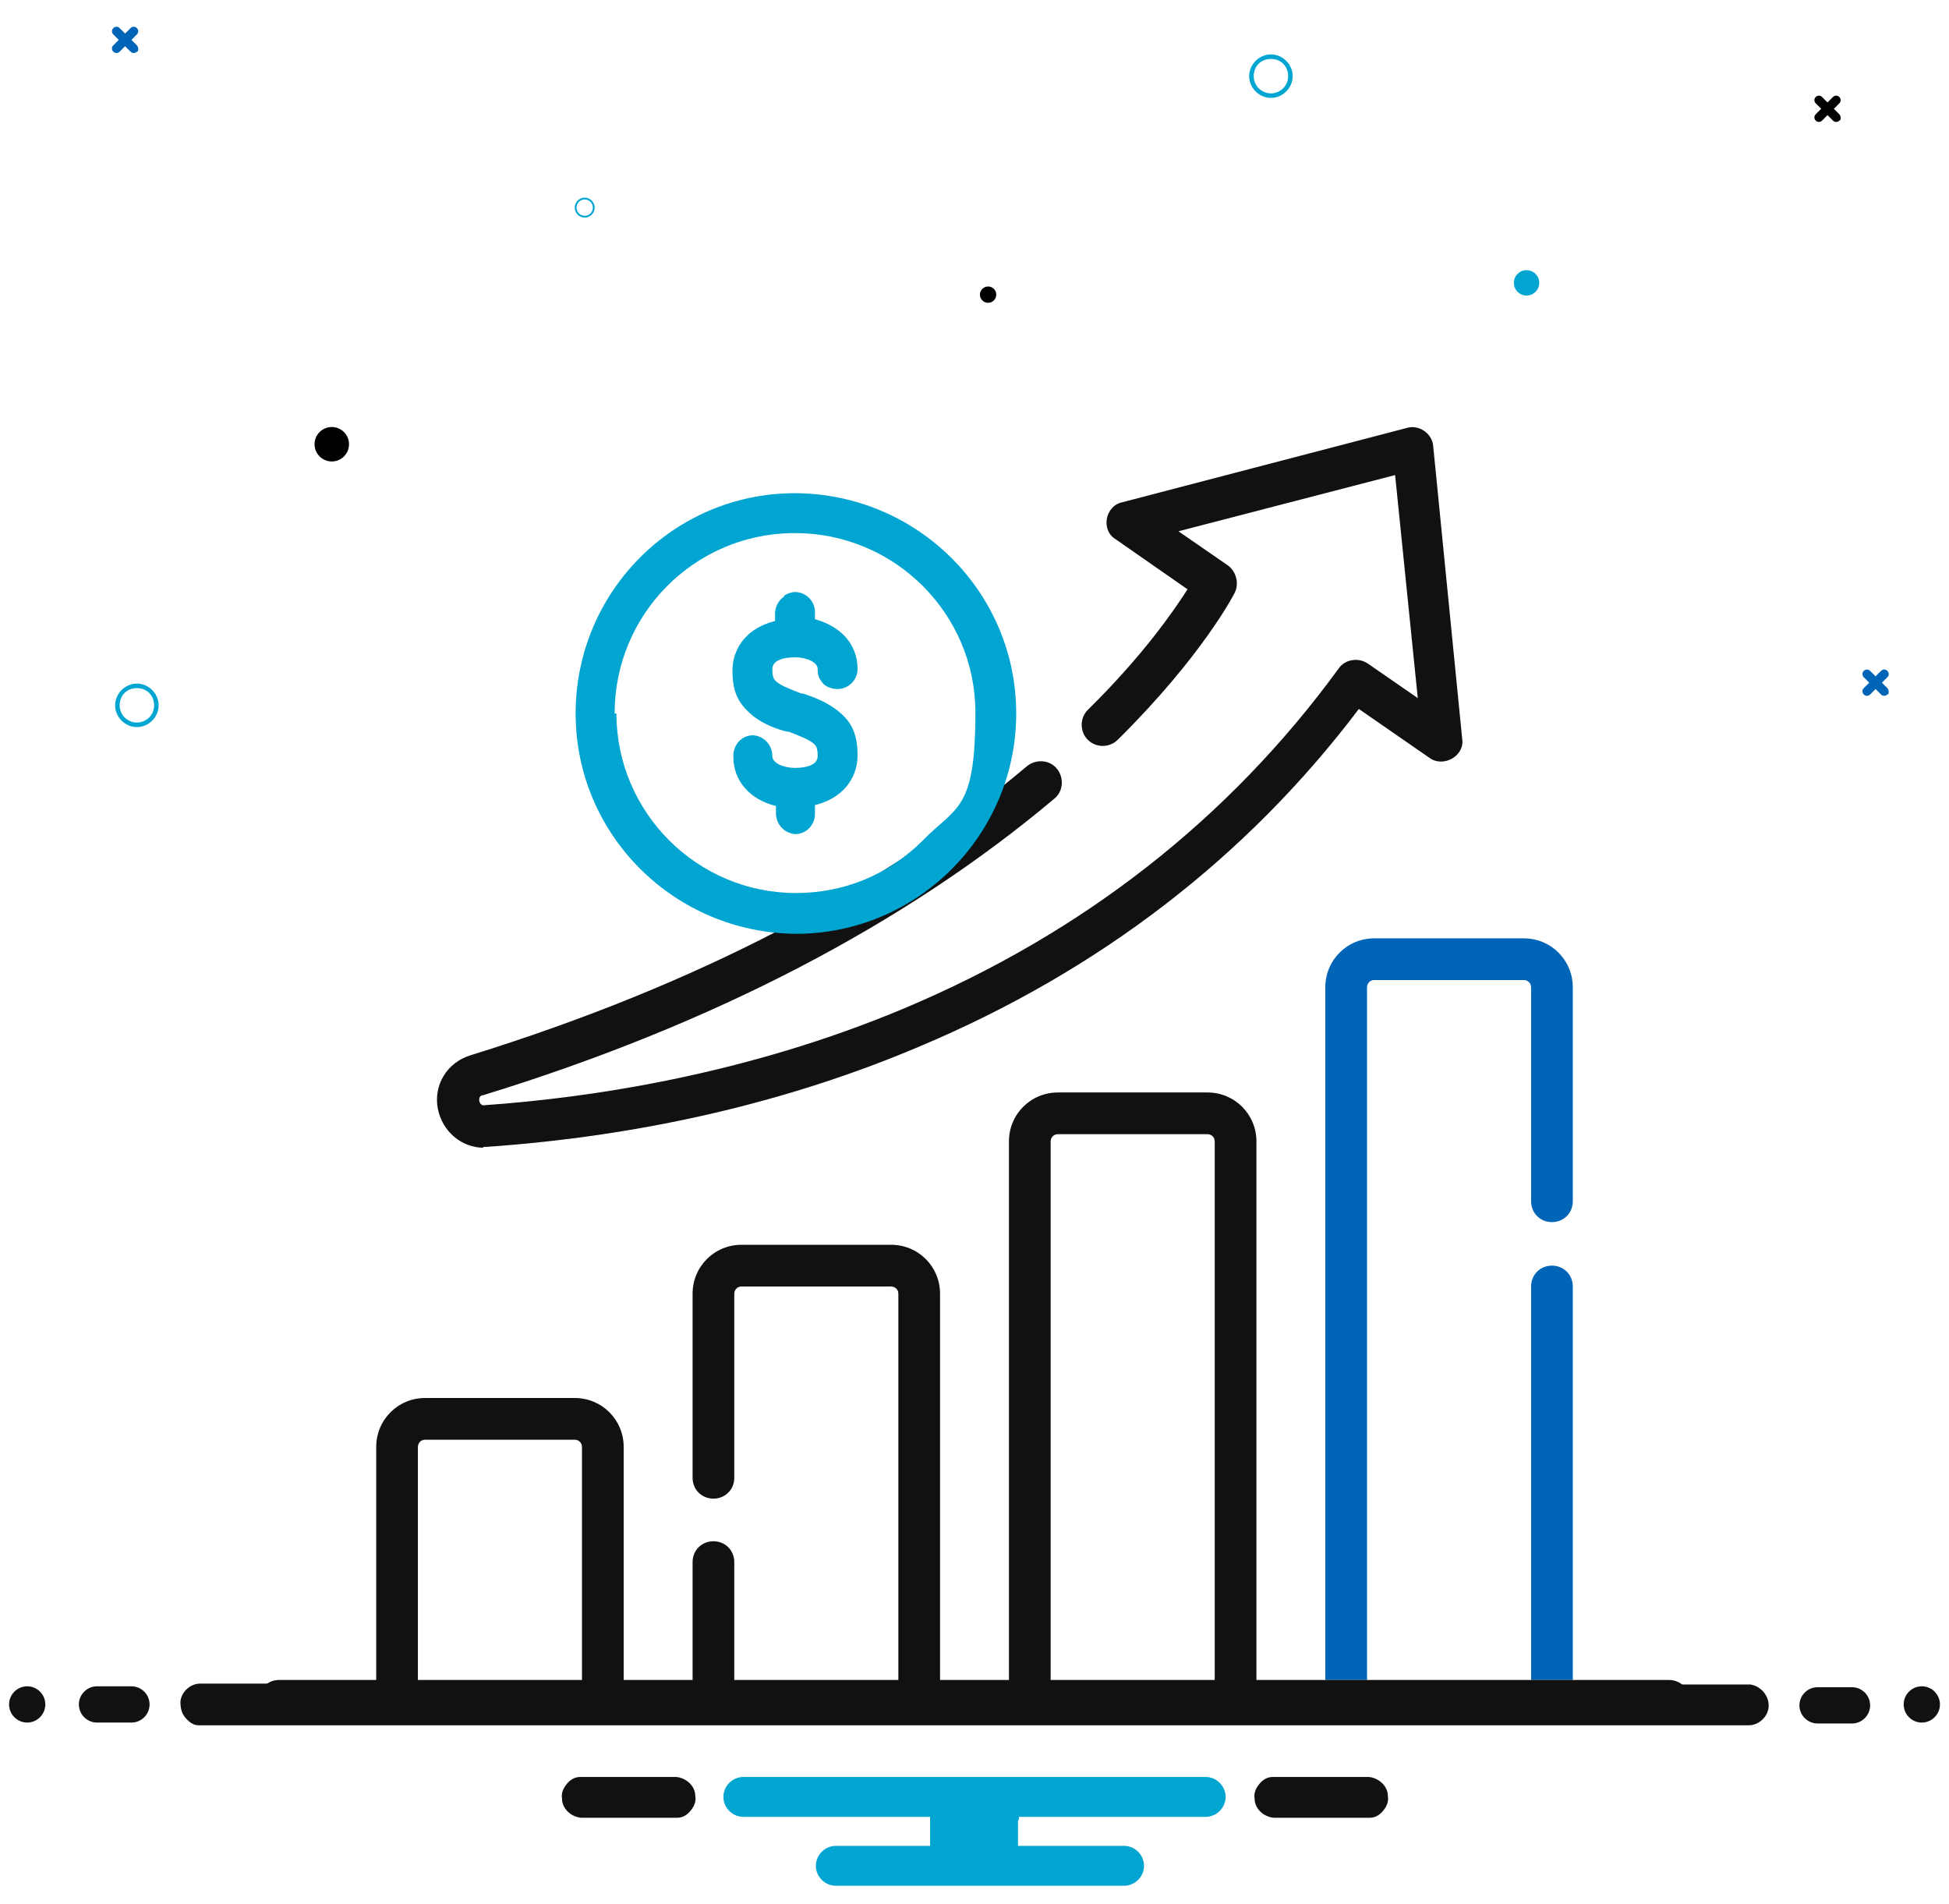<?xml version="1.0" encoding="UTF-8"?>
<svg xmlns="http://www.w3.org/2000/svg" id="Layer_1" data-name="Layer 1" version="1.1" viewBox="0 0 215 210">
  <defs>
    <style>
      .cls-1 {
        fill: #000;
      }

      .cls-1, .cls-2, .cls-3, .cls-4 {
        stroke-width: 0px;
      }

      .cls-2 {
        fill: #0065b6;
      }

      .cls-3 {
        fill: #111;
      }

      .cls-4 {
        fill: #00a5d1;
      }
    </style>
  </defs>
  <g>
    <path class="cls-2" d="M150.8,185.3v-76.4c0-.4.3-.8.8-.8h16.5c.4,0,.8.3.8.8v23.6c0,1.3,1,2.3,2.3,2.3s2.3-1,2.3-2.3v-23.6c0-3-2.4-5.4-5.4-5.4h-16.5c-3,0-5.4,2.4-5.4,5.4v76.4h4.6,0ZM173.5,185.3v-43.4c0-1.3-1-2.3-2.3-2.3s-2.3,1-2.3,2.3v43.4h4.6Z"></path>
    <path class="cls-3" d="M146.2,185.3h-7.6v-59.4c0-3-2.4-5.4-5.4-5.4h-16.5c-3,0-5.4,2.4-5.4,5.4v59.4h-7.6v-42.6c0-3-2.4-5.4-5.4-5.4h-16.5c-3,0-5.4,2.4-5.4,5.4v20.3c0,1.3,1,2.3,2.3,2.3s2.3-1,2.3-2.3v-20.3c0-.4.3-.8.8-.8h16.5c.4,0,.8.3.8.8v42.6h-18.1v-13c0-1.3-1-2.3-2.3-2.3s-2.3,1-2.3,2.3v13h-7.6v-25.7c0-3-2.4-5.4-5.4-5.4h-16.5c-3,0-5.4,2.4-5.4,5.4v25.7h-10.7c-1.3,0-2.3,1-2.3,2.3s1,2.3,2.3,2.3h153.3c1.3,0,2.3-1,2.3-2.3s-1-2.3-2.3-2.3h-38,0ZM64.2,185.3h-18.1v-25.7c0-.4.3-.8.8-.8h16.5c.4,0,.8.3.8.8v25.7ZM134,185.3h-18.1v-59.4c0-.4.3-.8.8-.8h16.5c.4,0,.8.3.8.8v59.4h0Z"></path>
    <path class="cls-3" d="M53.3,126.5h.4c17.1-1.2,33.2-4.9,47.8-11.1,19.7-8.3,36-20.8,48.4-37.2l7.8,5.4c1.5,1.1,3.9-.2,3.6-2.1l-3.2-32.3c-.1-1.4-1.6-2.4-2.9-2l-31.4,8.2c-1.9.4-2.4,3.1-.7,4.1l7.9,5.5c-1.6,2.5-5,7.4-11,13.3-.9.9-.9,2.4,0,3.3s2.4.9,3.3,0c9.3-9.2,12.8-16,12.9-16.2.5-1,.2-2.3-.7-3l-5.5-3.8,23.9-6.2,2.5,24.6-5.5-3.8c-1-.7-2.5-.5-3.2.5-12.1,16.6-28.2,29.2-47.9,37.5-17.6,7.4-34.9,9.9-46.3,10.7-.7.2-.9-1.1-.2-1.1,25.4-7.8,46.6-18.9,63-32.7,1-.8,1.1-2.3.3-3.3h0c-.8-1-2.3-1.1-3.3-.3h0c-16,13.5-36.6,24.2-61.4,31.9-2.6.8-4.1,3.3-3.6,5.9.5,2.5,2.6,4.3,5.1,4.3h-.1Z"></path>
    <g>
      <path class="cls-4" d="M86.5,65.8h0c-.6.4-1,1.1-1,1.9v.8c-2.9.7-4.7,2.8-4.7,5.5s.9,3.8,2.3,5c1.2.9,2.5,1.4,3.7,1.7h.2c1,.4,2.1.8,2.6,1.2.4.3.6.5.6,1.5s-1.3,1.3-2.5,1.3-2.5-.5-2.5-1.3c0-1.2-.9-2.2-2.1-2.3h0c-1.2,0-2.1.9-2.2,2.1v.3c0,2.6,1.8,4.7,4.7,5.4v.8c0,1.2.9,2.2,2.1,2.3h0c1.2,0,2.1-.9,2.2-2.1v-1.1c2.9-.7,4.7-2.8,4.7-5.5s-.9-3.9-2.3-5c-1.2-.9-2.5-1.4-3.7-1.8h-.2c-1-.4-2.1-.8-2.6-1.2-.4-.3-.6-.5-.6-1.5s1.3-1.3,2.5-1.3,2.5.5,2.5,1.3.2,1.1.6,1.6c.4.4,1,.6,1.6.6,1.2,0,2.2-1,2.2-2.2,0-2.7-1.8-4.7-4.7-5.5v-.8c0-1.2-1-2.2-2.2-2.2h0s-.6,0-1.2.4h0Z"></path>
      <path class="cls-4" d="M87.7,54.4h0c-13.4,0-24.2,10.9-24.2,24.3s10.9,24.2,24.3,24.3c13.4,0,24.3-10.9,24.3-24.3s-10.9-24.2-24.3-24.3h0ZM67.8,78.7c0-10.9,8.7-19.7,19.5-19.9h.4c11,0,19.9,8.9,19.9,19.8s-2.1,10.3-5.8,14.1c-3.8,3.8-8.7,5.8-14,5.8v.3h0v-.3c-10.9,0-19.8-8.9-19.8-19.8h-.2Z"></path>
    </g>
  </g>
  <path id="Path_1744" data-name="Path 1744" class="cls-2" d="M208.2,75.9l-.6-.6.6-.6c.2-.2.2-.5,0-.7s-.5-.2-.7,0h0l-.6.6-.6-.6c-.2-.2-.5-.2-.7,0s-.2.5,0,.7l.6.6-.6.6c-.2.2-.2.5,0,.7s.5.2.7,0l.6-.6.6.6c.2.2.5.2.7,0,.2,0,.2-.5,0-.7h0"></path>
  <path id="Path_1744-2" data-name="Path 1744-2" class="cls-1" d="M202.9,12.6l-.6-.6.6-.6c.2-.2.2-.5,0-.7s-.5-.2-.7,0h0l-.6.6-.6-.6c-.2-.2-.5-.2-.7,0s-.2.5,0,.7l.6.6-.6.6c-.2.2-.2.5,0,.7s.5.2.7,0l.6-.6.6.6c.2.2.5.2.7,0,.2,0,.2-.5,0-.7t0,0"></path>
  <path id="Path_1744-3" data-name="Path 1744-3" class="cls-2" d="M15.1,5l-.6-.6.6-.6c.2-.2.2-.5,0-.7s-.5-.2-.7,0h0l-.6.6-.6-.6c-.2-.2-.5-.2-.7,0s-.2.5,0,.7l.6.6-.6.6c-.2.2-.2.5,0,.7s.5.2.7,0l.6-.6.6.6c.2.2.5.2.7,0,.2,0,.2-.5,0-.7t0,0"></path>
  <path id="Path_808-3" data-name="Path 808-3" class="cls-4" d="M15.1,75.4c1.3,0,2.4,1.1,2.4,2.4s-1.1,2.4-2.4,2.4-2.4-1.1-2.4-2.4,1.1-2.4,2.4-2.4ZM15.1,79.7c1,0,1.9-.8,1.9-1.9s-.8-1.9-1.9-1.9-1.9.8-1.9,1.9h0c0,1.1.9,1.9,1.9,1.9h0Z"></path>
  <path id="Path_808-3-2" data-name="Path 808-3-2" class="cls-4" d="M140.2,6c1.3,0,2.4,1.1,2.4,2.4s-1.1,2.4-2.4,2.4-2.4-1.1-2.4-2.4,1.1-2.4,2.4-2.4ZM140.2,10.3c1,0,1.9-.8,1.9-1.9s-.8-1.9-1.9-1.9-1.9.8-1.9,1.9h0c0,1.1.9,1.9,1.9,1.9h0Z"></path>
  <path id="Path_808-3-3" data-name="Path 808-3-3" class="cls-4" d="M64.5,21.8c.6,0,1.1.5,1.1,1.1s-.5,1.1-1.1,1.1-1.1-.5-1.1-1.1.5-1.1,1.1-1.1ZM64.5,23.8c.5,0,.9-.4.9-.9s-.4-.9-.9-.9-.9.4-.9.9h0c0,.5.4.9.9.9h0Z"></path>
  <circle id="Ellipse_48" data-name="Ellipse 48" class="cls-1" cx="36.6" cy="49" r="1.9"></circle>
  <circle id="Ellipse_48-2" data-name="Ellipse 48-2" class="cls-4" cx="168.4" cy="31.2" r="1.4"></circle>
  <circle id="Ellipse_48-3" data-name="Ellipse 48-3" class="cls-1" cx="109" cy="32.5" r=".9"></circle>
  <path class="cls-3" d="M151,196h-10.6c-.6,0-1.1.3-1.5.8s-.6,1-.5,1.6c0,1.1,1,2,2.1,2.1h10.6c.6,0,1.1-.3,1.5-.8s.6-1,.5-1.6c0-1.1-1-2-2.1-2.1Z"></path>
  <path class="cls-3" d="M74.6,196h-10.6c-.6,0-1.1.3-1.5.8s-.6,1-.5,1.6c0,1.1,1,2,2.1,2.1h10.6c.6,0,1.1-.3,1.5-.8s.6-1,.5-1.6c0-1.1-1-2-2.1-2.1Z"></path>
  <path class="cls-4" d="M112.4,200.7v-.3h20.6c1.2,0,2.2-1,2.2-2.2s-1-2.2-2.2-2.2h-51c-1.2,0-2.2,1-2.2,2.2s1,2.2,2.2,2.2h20.6v3.2h-10.4c-1.2,0-2.2,1-2.2,2.2s1,2.2,2.2,2.2h31.8c1.2,0,2.2-1,2.2-2.2s-1-2.2-2.2-2.2h-11.7v-2.8h0Z"></path>
  <path class="cls-3" d="M3,186c-1.1,0-2,.9-2,2s.9,2,2,2,2-.9,2-2-.9-2-2-2Z"></path>
  <g>
    <path class="cls-3" d="M200.5,190.1h3.8c1.1,0,2-.9,2-2s-.9-2-2-2h-3.8c-1.1,0-2,.9-2,2s.9,2,2,2Z"></path>
    <path class="cls-3" d="M14.5,186h-3.8c-1.1,0-2,.9-2,2s.9,2,2,2h3.8c1.1,0,2-.9,2-2s-.9-2-2-2Z"></path>
  </g>
  <path class="cls-3" d="M212,186c-1.1,0-2,.9-2,2s.9,2,2,2,2-.9,2-2-.9-2-2-2Z"></path>
  <path class="cls-3" d="M30.4,185.8h162.7c1.2.2,2.1,1.3,2,2.5-.1,1.1-1.1,2-2.2,2s-.2,0-.3,0H21.9c-.6,0-1.1-.4-1.5-.9s-.5-1.1-.5-1.7c.1-1.1,1.1-2,2.2-2h8.3Z"></path>
</svg>
